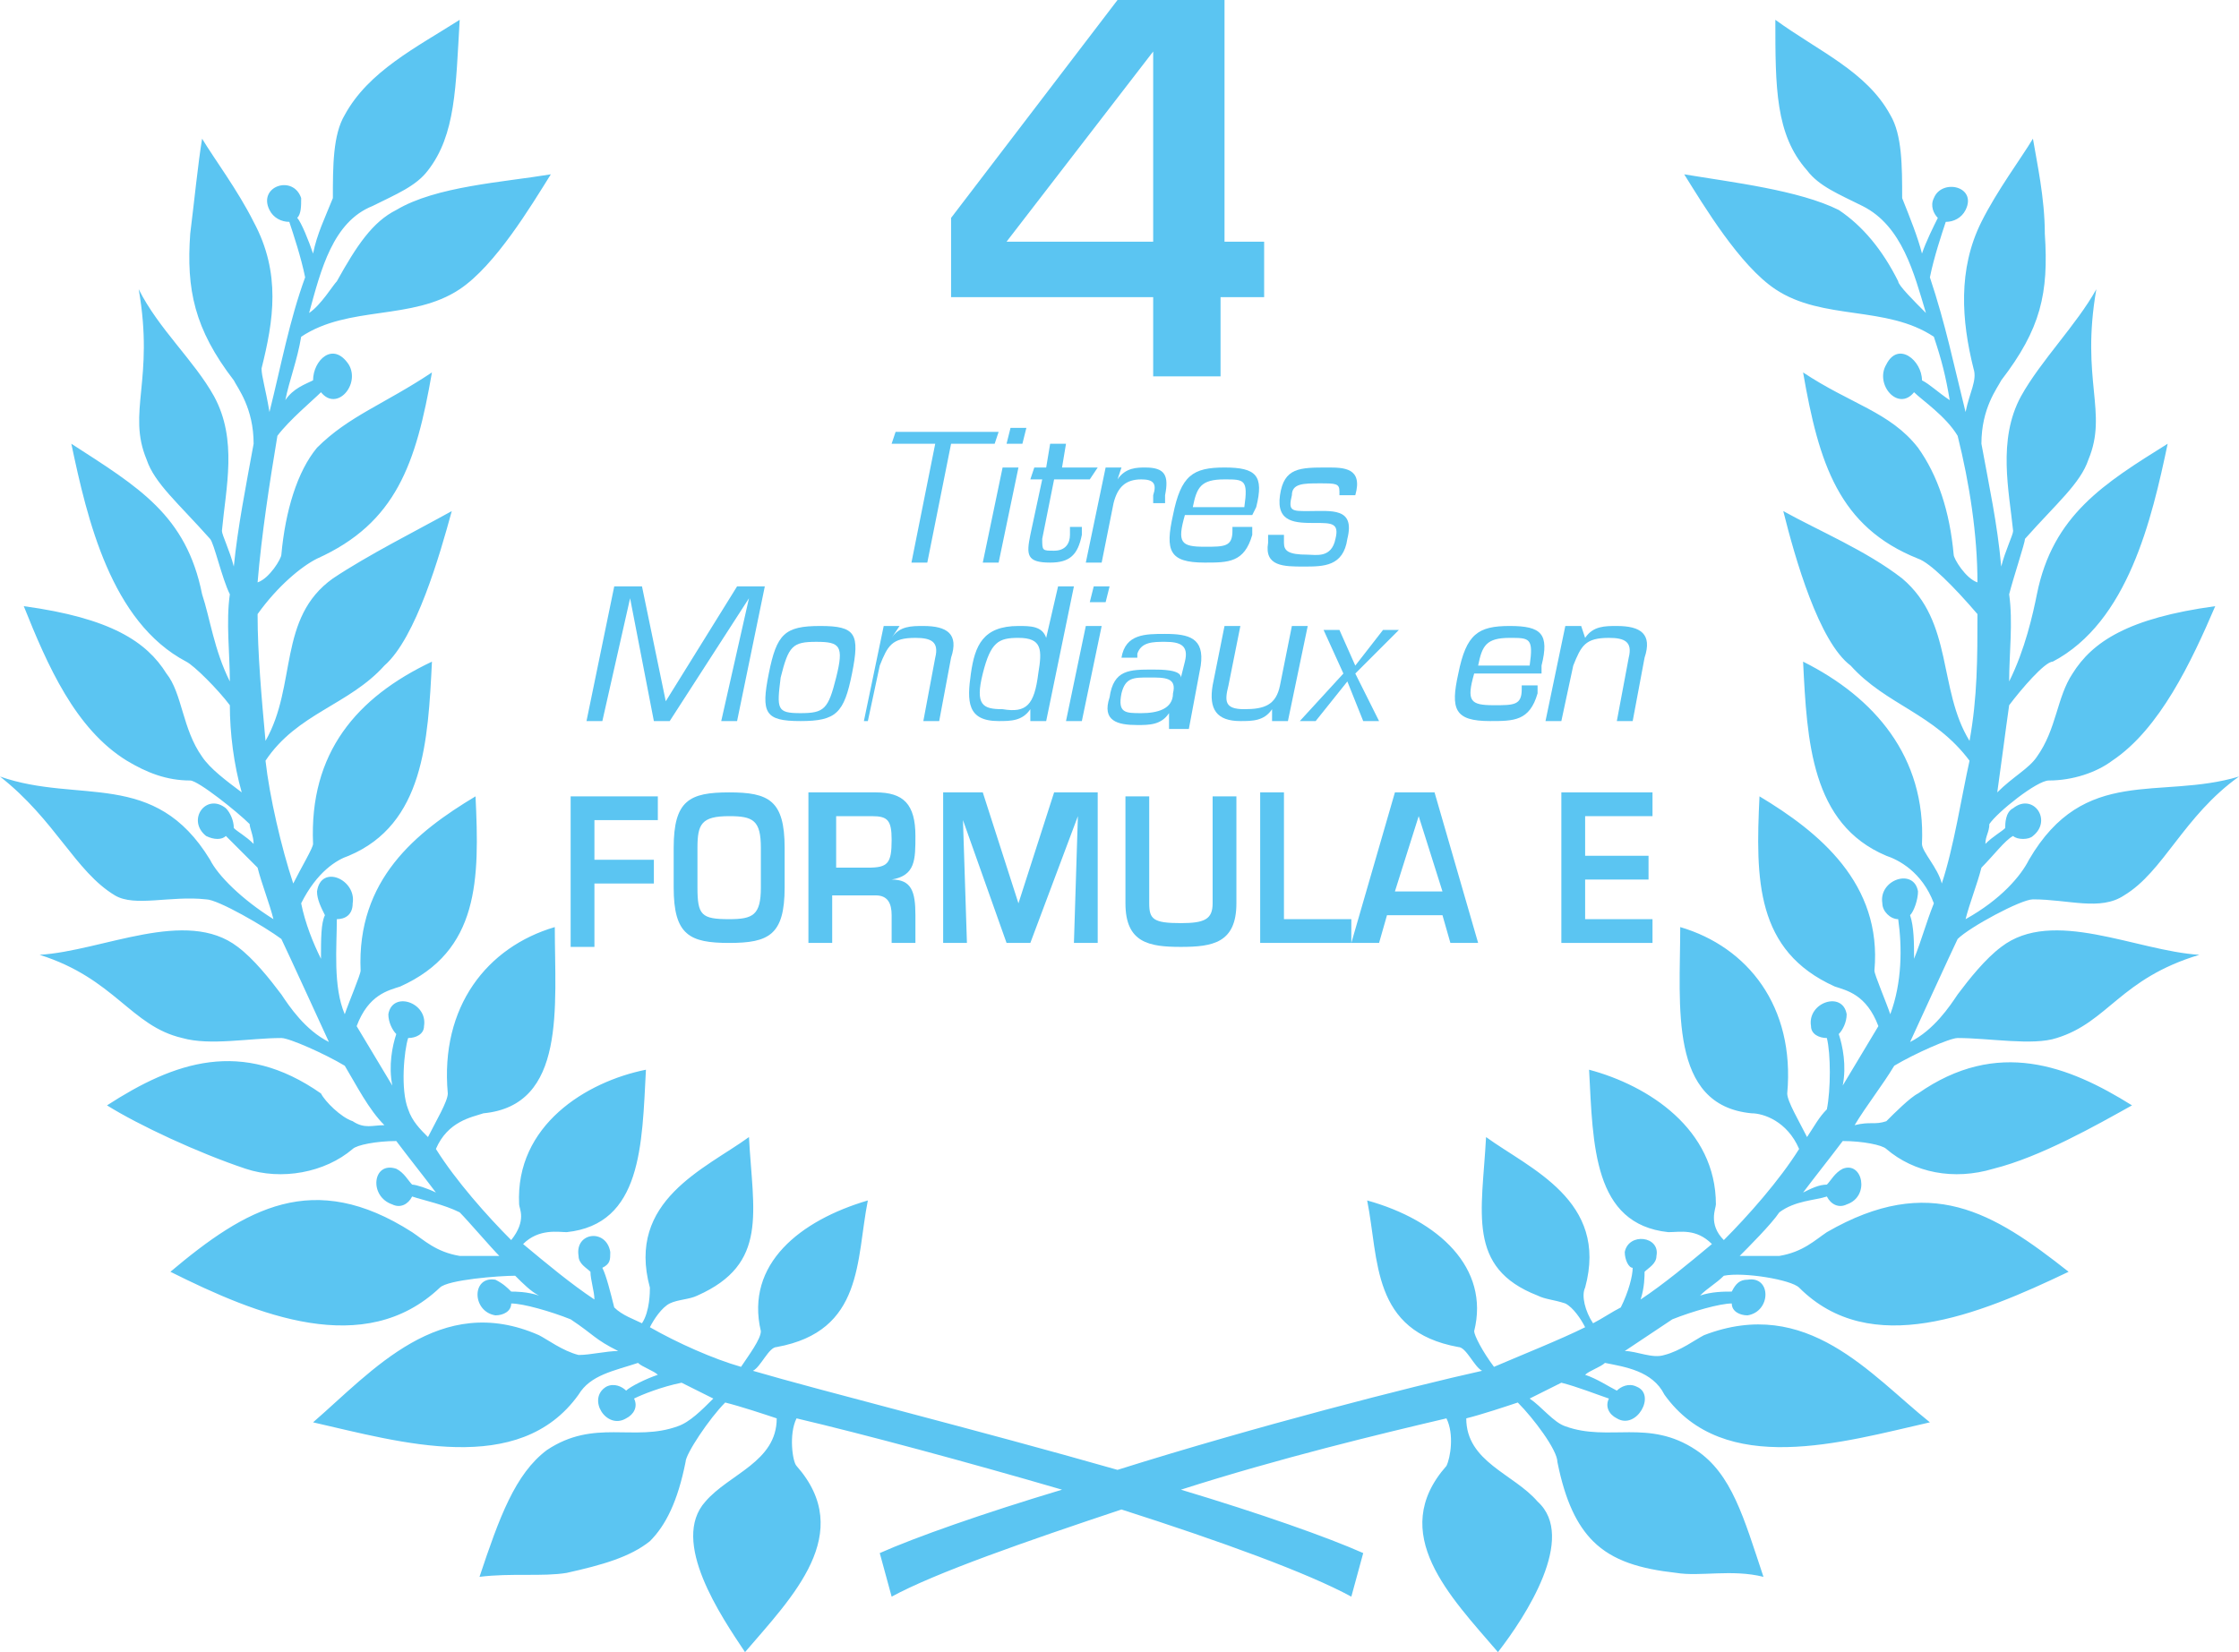<?xml version="1.0" encoding="utf-8"?>
<!-- Generator: Adobe Illustrator 22.1.0, SVG Export Plug-In . SVG Version: 6.00 Build 0)  -->
<svg version="1.1" id="Calque_1" xmlns="http://www.w3.org/2000/svg" xmlns:xlink="http://www.w3.org/1999/xlink" x="0px" y="0px"
	 viewBox="0 0 56.5 41.7" style="enable-background:new 0 0 56.5 41.7;" xml:space="preserve">
<style type="text/css">
	.st0{fill:#5BC5F2;}
</style>
<g>
	<path class="st0" d="M50.4,20c0.1-0.7,0.2-1.5,0.3-2.2c0.3-0.4,0.9-1.1,1.1-1.1c1.9-1,2.5-3.6,2.9-5.5c-1.6,1-2.9,1.8-3.3,3.8
		c-0.1,0.5-0.3,1.4-0.7,2.2c0-0.7,0.1-1.5,0-2.2c0.1-0.4,0.4-1.3,0.4-1.4c0.8-0.9,1.4-1.4,1.6-2c0.5-1.2-0.2-2,0.2-4.3
		C52.4,8.2,51.5,9.1,51,10c-0.6,1.1-0.3,2.4-0.2,3.4c0,0.1-0.2,0.5-0.3,0.9c-0.1-1.1-0.3-2-0.5-3.1c0-0.9,0.4-1.4,0.5-1.6
		c1-1.3,1.2-2.2,1.1-3.7c0-0.9-0.2-1.8-0.3-2.4C51,4,50.4,4.8,50,5.6c-0.6,1.2-0.5,2.5-0.2,3.7c0.1,0.3-0.1,0.6-0.2,1.1
		c-0.3-1.2-0.5-2.2-0.9-3.4c0.1-0.5,0.3-1.1,0.4-1.4c0.2,0,0.4-0.1,0.5-0.3C49.9,4.7,49,4.5,48.8,5c-0.1,0.2,0,0.4,0.1,0.5
		c-0.1,0.2-0.3,0.6-0.4,0.9C48.4,6,48.2,5.5,48,5c0-0.8,0-1.6-0.3-2.1c-0.6-1.1-1.8-1.6-2.9-2.4c0,1.7,0,2.9,0.8,3.8
		c0.3,0.4,0.8,0.6,1.4,0.9c1,0.5,1.3,1.7,1.6,2.7c-0.3-0.3-0.7-0.7-0.7-0.8c-0.4-0.8-0.9-1.4-1.5-1.8c-1-0.5-2.7-0.7-3.9-0.9
		c0.5,0.8,1.4,2.3,2.3,2.9c1.2,0.8,2.8,0.4,4,1.2c0.2,0.6,0.3,1,0.4,1.6c-0.3-0.2-0.5-0.4-0.7-0.5c0-0.5-0.6-1-0.9-0.4
		c-0.3,0.5,0.3,1.2,0.7,0.7c0.2,0.2,0.8,0.6,1.1,1.1c0.3,1.2,0.5,2.5,0.5,3.7c-0.3-0.1-0.6-0.6-0.6-0.7c-0.1-1.1-0.4-2-0.9-2.7
		c-0.7-0.9-1.7-1.1-2.9-1.9c0.4,2.3,0.9,3.9,2.9,4.7c0.3,0.1,0.9,0.7,1.5,1.4c0,1.1,0,2.1-0.2,3.2c-0.8-1.3-0.4-3-1.7-4.1
		c-0.9-0.7-2.1-1.2-3-1.7c0.3,1.2,0.9,3.3,1.7,3.9c0.9,1,2.1,1.2,3,2.4c-0.2,0.9-0.4,2.2-0.7,3.1c-0.1-0.4-0.5-0.8-0.5-1
		c0.1-2.2-1.2-3.7-3-4.6c0.1,2,0.2,4.1,2.1,4.9c0.3,0.1,0.9,0.4,1.2,1.2c-0.2,0.5-0.3,0.9-0.5,1.4c0-0.4,0-0.8-0.1-1.1
		c0.1-0.1,0.2-0.4,0.2-0.6c-0.1-0.6-1-0.3-0.9,0.3c0,0.2,0.2,0.4,0.4,0.4c0.1,0.7,0.1,1.6-0.2,2.4c-0.1-0.3-0.4-1-0.4-1.1
		c0.2-2.2-1.4-3.5-2.9-4.4c-0.1,2.1-0.1,3.9,1.9,4.8c0.3,0.1,0.8,0.2,1.1,1c-0.3,0.5-0.6,1-0.9,1.5c0.1-0.5,0-1-0.1-1.3
		c0.1-0.1,0.2-0.3,0.2-0.5c-0.1-0.6-1-0.3-0.9,0.3c0,0.2,0.2,0.3,0.4,0.3c0.1,0.4,0.1,1.3,0,1.8c-0.2,0.2-0.3,0.4-0.5,0.7
		c-0.2-0.4-0.5-0.9-0.5-1.1c0.2-2.2-1-3.7-2.7-4.2c0,2-0.3,4.5,1.8,4.7c0.3,0,0.9,0.2,1.2,0.9c-0.5,0.8-1.3,1.7-1.9,2.3
		c-0.4-0.4-0.2-0.8-0.2-0.9c0-1.9-1.7-3-3.2-3.4c0.1,1.9,0.1,3.9,2,4.1c0.3,0,0.7-0.1,1.1,0.3c-0.6,0.5-1.2,1-1.8,1.4
		c0.1-0.3,0.1-0.6,0.1-0.7c0.1-0.1,0.3-0.2,0.3-0.4c0.1-0.5-0.7-0.6-0.8-0.1c0,0.2,0.1,0.4,0.2,0.4c0,0.2-0.1,0.6-0.3,1
		c-0.2,0.1-0.5,0.3-0.7,0.4c-0.2-0.3-0.3-0.7-0.2-0.9c0.6-2.2-1.4-3-2.5-3.8c-0.1,1.9-0.5,3.3,1.3,4c0.2,0.1,0.4,0.1,0.7,0.2
		c0.2,0.1,0.4,0.4,0.5,0.6c-0.6,0.3-1.6,0.7-2.3,1c-0.3-0.4-0.5-0.8-0.5-0.9c0.4-1.6-0.9-2.8-2.7-3.3c0.3,1.5,0.1,3.3,2.3,3.7
		c0.2,0,0.4,0.5,0.6,0.6c-1.8,0.4-5.7,1.4-9.2,2.5c-3.5-1-7.5-2-9.2-2.5c0.2-0.1,0.4-0.6,0.6-0.6c2.2-0.4,2-2.2,2.3-3.7
		c-1.7,0.5-3.1,1.6-2.7,3.3c0,0.2-0.3,0.6-0.5,0.9c-0.7-0.2-1.6-0.6-2.3-1c0.1-0.2,0.3-0.5,0.5-0.6s0.5-0.1,0.7-0.2
		c1.8-0.8,1.4-2.1,1.3-4c-1.1,0.8-3.1,1.6-2.5,3.8c0,0.1,0,0.6-0.2,0.9c-0.2-0.1-0.5-0.2-0.7-0.4c-0.1-0.4-0.2-0.8-0.3-1
		c0.2-0.1,0.2-0.2,0.2-0.4c-0.1-0.6-0.9-0.5-0.8,0.1c0,0.2,0.2,0.3,0.3,0.4c0,0.2,0.1,0.5,0.1,0.7c-0.6-0.4-1.2-0.9-1.8-1.4
		c0.4-0.4,0.9-0.3,1.1-0.3c1.9-0.2,1.9-2.2,2-4.1c-1.5,0.3-3.3,1.4-3.2,3.4c0,0.1,0.2,0.4-0.2,0.9c-0.6-0.6-1.4-1.5-1.9-2.3
		c0.3-0.7,0.9-0.8,1.2-0.9c2.1-0.2,1.8-2.7,1.8-4.7c-1.7,0.5-2.9,2-2.7,4.2c0,0.2-0.3,0.7-0.5,1.1c-0.2-0.2-0.4-0.4-0.5-0.7
		c-0.2-0.5-0.1-1.5,0-1.8c0.2,0,0.4-0.1,0.4-0.3c0.1-0.6-0.8-0.9-0.9-0.3c0,0.2,0.1,0.4,0.2,0.5c-0.1,0.3-0.2,0.8-0.1,1.3
		c-0.3-0.5-0.6-1-0.9-1.5c0.3-0.8,0.8-0.9,1.1-1c2-0.9,2-2.7,1.9-4.8c-1.5,0.9-3,2.1-2.9,4.4c0,0.1-0.3,0.8-0.4,1.1
		c-0.3-0.7-0.2-1.7-0.2-2.4c0.2,0,0.4-0.1,0.4-0.4c0.1-0.6-0.8-1-0.9-0.3c0,0.2,0.1,0.4,0.2,0.6c-0.1,0.2-0.1,0.6-0.1,1.1
		c-0.2-0.4-0.4-0.9-0.5-1.4C8,22,8.5,21.7,8.8,21.6c1.9-0.8,2-2.9,2.1-4.9c-1.9,0.9-3.1,2.3-3,4.6c0,0.1-0.3,0.6-0.5,1
		c-0.3-0.9-0.6-2.2-0.7-3.1c0.8-1.2,2.1-1.4,3-2.4c0.8-0.7,1.4-2.8,1.7-3.9c-0.9,0.5-2.1,1.1-3,1.7c-1.4,1-0.9,2.7-1.7,4.1
		c-0.1-1.1-0.2-2.2-0.2-3.2C7,14.8,7.6,14.3,8,14.1c2-0.9,2.5-2.4,2.9-4.7c-1.2,0.8-2.1,1.1-2.9,1.9c-0.5,0.6-0.8,1.6-0.9,2.7
		c0,0.1-0.3,0.6-0.6,0.7C6.6,13.5,6.8,12.2,7,11c0.3-0.4,0.9-0.9,1.1-1.1c0.4,0.5,1-0.2,0.7-0.7C8.4,8.6,7.9,9.1,7.9,9.6
		c-0.2,0.1-0.5,0.2-0.7,0.5c0.1-0.5,0.3-1,0.4-1.6c1.2-0.8,2.8-0.4,4-1.2c0.9-0.6,1.8-2.1,2.3-2.9C12.7,4.6,11,4.7,10,5.3
		C9.4,5.6,9,6.2,8.5,7.1C8.4,7.2,8.1,7.7,7.8,7.9c0.3-1.1,0.6-2.3,1.6-2.7c0.6-0.3,1.1-0.5,1.4-0.9c0.7-0.9,0.7-2.1,0.8-3.8
		c-1.1,0.7-2.3,1.3-2.9,2.4C8.4,3.4,8.4,4.2,8.4,5C8.2,5.5,8,5.9,7.9,6.4C7.8,6.1,7.6,5.6,7.5,5.5C7.6,5.4,7.6,5.2,7.6,5
		C7.4,4.4,6.5,4.7,6.8,5.3c0.1,0.2,0.3,0.3,0.5,0.3C7.4,5.9,7.6,6.5,7.7,7c-0.4,1.1-0.6,2.2-0.9,3.4C6.7,9.8,6.6,9.5,6.6,9.3
		c0.3-1.2,0.5-2.4-0.2-3.7C6,4.8,5.4,4,5.1,3.5C5,4.1,4.9,5.1,4.8,5.9C4.7,7.3,4.9,8.3,5.9,9.6c0.1,0.2,0.5,0.7,0.5,1.6
		c-0.2,1.1-0.4,2.1-0.5,3.1c-0.1-0.4-0.3-0.8-0.3-0.9C5.7,12.3,6,11.1,5.4,10C4.9,9.1,4,8.3,3.5,7.3c0.4,2.3-0.3,3.1,0.2,4.3
		c0.2,0.6,0.8,1.1,1.6,2c0.1,0.1,0.3,1,0.5,1.4c-0.1,0.7,0,1.5,0,2.2c-0.4-0.8-0.5-1.6-0.7-2.2c-0.4-2-1.6-2.7-3.3-3.8
		c0.4,1.9,1,4.5,2.9,5.5c0.2,0.1,0.8,0.7,1.1,1.1c0,0.7,0.1,1.5,0.3,2.2c-0.4-0.3-0.8-0.6-1-0.9c-0.5-0.7-0.5-1.6-0.9-2.1
		c-0.5-0.8-1.4-1.4-3.6-1.7c0.6,1.5,1.3,3.1,2.6,3.9c0.5,0.3,1,0.5,1.6,0.5c0.2,0,1.2,0.8,1.5,1.1c0,0.1,0.1,0.3,0.1,0.5
		C6.2,21.1,6,21,5.9,20.9c0-0.2-0.1-0.4-0.2-0.5c-0.5-0.4-1,0.3-0.5,0.7c0.2,0.1,0.4,0.1,0.5,0c0.2,0.2,0.5,0.5,0.8,0.8
		c0.1,0.4,0.3,0.9,0.4,1.3c-0.8-0.5-1.4-1.1-1.6-1.5C3.9,19.4,2,20.3,0,19.6c1.4,1.1,1.9,2.4,2.9,3c0.5,0.3,1.4,0,2.3,0.1
		c0.3,0,1.5,0.7,1.9,1c0.1,0.2,1.2,2.6,1.2,2.6c-0.6-0.3-1-0.9-1.2-1.2c-0.3-0.4-0.7-0.9-1.1-1.2c-1.3-1-3.4,0.1-5,0.2
		c1.9,0.6,2.3,1.8,3.6,2.1c0.7,0.2,1.7,0,2.5,0c0.2,0,1.1,0.4,1.6,0.7c0.3,0.5,0.6,1.1,1,1.5c-0.3,0-0.5,0.1-0.8-0.1
		c-0.3-0.1-0.7-0.5-0.8-0.7c-2-1.4-3.7-0.8-5.4,0.3c0.8,0.5,2.3,1.2,3.5,1.6c0.9,0.3,2,0.1,2.7-0.5c0.1-0.1,0.6-0.2,1.1-0.2
		c0.3,0.4,0.7,0.9,1,1.3c-0.2-0.1-0.5-0.2-0.6-0.2c-0.1-0.1-0.2-0.3-0.4-0.4c-0.6-0.2-0.7,0.7-0.1,0.9c0.2,0.1,0.4,0,0.5-0.2
		c0.3,0.1,0.8,0.2,1.2,0.4c0.2,0.2,0.8,0.9,1,1.1c-0.2,0-0.8,0-1,0c-0.6-0.1-0.9-0.4-1.2-0.6c-2.5-1.6-4.2-0.6-6.1,1
		c2.2,1.1,4.9,2.2,6.8,0.4c0.2-0.2,1.5-0.3,1.9-0.3c0.2,0.2,0.4,0.4,0.6,0.5c-0.3-0.1-0.6-0.1-0.7-0.1c-0.1-0.1-0.2-0.2-0.4-0.3
		c-0.6-0.1-0.6,0.8,0,0.9c0.2,0,0.4-0.1,0.4-0.3c0.3,0,1,0.2,1.5,0.4c0.6,0.4,0.6,0.5,1.2,0.8c-0.3,0-0.7,0.1-1,0.1
		c-0.4-0.1-0.8-0.4-1-0.5c-2.5-1.1-4.2,0.9-5.7,2.2c2.2,0.5,5.2,1.4,6.7-0.7c0.3-0.5,0.9-0.6,1.5-0.8c0.1,0.1,0.4,0.2,0.5,0.3
		c-0.3,0.1-0.7,0.3-0.8,0.4c-0.1-0.1-0.3-0.2-0.5-0.1c-0.5,0.3,0,1.1,0.5,0.8c0.2-0.1,0.3-0.3,0.2-0.5c0.2-0.1,0.7-0.3,1.2-0.4
		c0.2,0.1,0.6,0.3,0.8,0.4c-0.3,0.3-0.6,0.6-0.9,0.7c-1.1,0.4-2.1-0.2-3.3,0.6c-0.8,0.6-1.2,1.7-1.7,3.2c0.8-0.1,1.6,0,2.2-0.1
		c0.9-0.2,1.6-0.4,2.1-0.8c0.4-0.4,0.7-1,0.9-2c0-0.2,0.6-1.1,1-1.5c0.4,0.1,1,0.3,1.3,0.4c0,1.1-1.2,1.4-1.8,2.1
		c-0.9,1,0.4,2.9,1,3.8c1.2-1.4,2.8-3,1.3-4.7c-0.1-0.1-0.2-0.8,0-1.2c1.7,0.4,4.3,1.1,6.7,1.8c-2,0.6-3.7,1.2-4.6,1.6l0.3,1.1
		c1.1-0.6,3.4-1.4,5.8-2.2c2.5,0.8,4.7,1.6,5.8,2.2l0.3-1.1c-0.9-0.4-2.6-1-4.6-1.6c2.5-0.8,5-1.4,6.7-1.8c0.2,0.4,0.1,1,0,1.2
		c-1.5,1.7,0.1,3.3,1.3,4.7c0.7-0.9,2-2.9,1-3.8c-0.6-0.7-1.8-1-1.8-2.1c0.4-0.1,1-0.3,1.3-0.4c0.4,0.4,1,1.2,1,1.5
		c0.2,1,0.5,1.6,0.9,2c0.5,0.5,1.2,0.7,2.1,0.8c0.6,0.1,1.4-0.1,2.2,0.1c-0.5-1.5-0.8-2.6-1.7-3.2c-1.2-0.8-2.2-0.2-3.3-0.6
		c-0.3-0.1-0.6-0.5-0.9-0.7c0.2-0.1,0.6-0.3,0.8-0.4c0.4,0.1,0.9,0.3,1.2,0.4c-0.1,0.2,0,0.4,0.2,0.5c0.5,0.3,1-0.6,0.5-0.8
		c-0.2-0.1-0.4,0-0.5,0.1c-0.2-0.1-0.5-0.3-0.8-0.4c0.1-0.1,0.4-0.2,0.5-0.3c0.5,0.1,1.2,0.2,1.5,0.8c1.5,2.1,4.5,1.2,6.7,0.7
		c-1.5-1.2-3.1-3.2-5.7-2.2c-0.2,0.1-0.6,0.4-1,0.5c-0.3,0.1-0.7-0.1-1-0.1c0.6-0.4,0.6-0.4,1.2-0.8c0.5-0.2,1.2-0.4,1.5-0.4
		c0,0.2,0.2,0.3,0.4,0.3c0.6-0.1,0.6-1,0-0.9c-0.2,0-0.3,0.1-0.4,0.3c-0.2,0-0.5,0-0.8,0.1c0.2-0.2,0.4-0.3,0.6-0.5
		c0.5-0.1,1.7,0.1,1.9,0.3c1.8,1.8,4.5,0.7,6.8-0.4c-1.9-1.5-3.5-2.5-6.1-1c-0.3,0.2-0.6,0.5-1.2,0.6c-0.2,0-0.7,0-1,0
		c0.2-0.2,0.8-0.8,1-1.1c0.4-0.3,0.9-0.3,1.2-0.4c0.1,0.2,0.3,0.3,0.5,0.2c0.6-0.2,0.4-1.1-0.1-0.9c-0.2,0.1-0.3,0.3-0.4,0.4
		c-0.2,0-0.4,0.1-0.6,0.2c0.3-0.4,0.7-0.9,1-1.3c0.5,0,1,0.1,1.1,0.2c0.7,0.6,1.7,0.8,2.7,0.5c1.2-0.3,2.6-1.1,3.5-1.6
		c-1.6-1-3.4-1.7-5.4-0.3c-0.2,0.1-0.6,0.5-0.8,0.7c-0.3,0.1-0.4,0-0.8,0.1c0.3-0.5,0.7-1,1-1.5c0.5-0.3,1.4-0.7,1.6-0.7
		c0.8,0,1.9,0.2,2.5,0c1.3-0.4,1.6-1.5,3.6-2.1c-1.6-0.1-3.7-1.2-5-0.2c-0.4,0.3-0.8,0.8-1.1,1.2c-0.2,0.3-0.6,0.9-1.2,1.2
		c0,0,1.1-2.4,1.2-2.6c0.3-0.3,1.6-1,1.9-1c0.9,0,1.7,0.3,2.3-0.1c1-0.6,1.5-2,2.9-3c-2,0.6-3.9-0.3-5.3,2.1c-0.2,0.4-0.7,1-1.6,1.5
		c0.1-0.4,0.3-0.9,0.4-1.3c0.3-0.3,0.6-0.7,0.8-0.8c0.1,0.1,0.4,0.1,0.5,0c0.5-0.4,0-1.1-0.5-0.7c-0.2,0.1-0.2,0.4-0.2,0.5
		c-0.1,0.1-0.3,0.2-0.5,0.4c0-0.2,0.1-0.3,0.1-0.5c0.2-0.3,1.2-1.1,1.5-1.1c0.6,0,1.2-0.2,1.6-0.5c1.2-0.8,2-2.5,2.6-3.9
		c-2.2,0.3-3.1,0.9-3.6,1.7c-0.4,0.6-0.4,1.4-0.9,2.1C51.2,19.4,50.8,19.6,50.4,20"/>
	<g>
		<path class="st0" d="M30.8,6.1h1.1v1.4h-1.1v2h-1.7v-2H24v-2L28.2,0h2.7v6.1H30.8z M29.1,1.3L29.1,1.3l-3.7,4.8h3.7V1.3z"/>
	</g>
</g>
<g>
	<path class="st0" d="M23.4,14.2H23l0.6-3h-1.1l0.1-0.3h2.6l-0.1,0.3H24L23.4,14.2z"/>
	<path class="st0" d="M25.2,14.2h-0.4l0.5-2.4h0.4L25.2,14.2z M25.8,11.2h-0.4l0.1-0.4h0.4L25.8,11.2z"/>
	<path class="st0" d="M27.5,12.1h-0.9l-0.3,1.5c0,0.3,0,0.3,0.3,0.3s0.4-0.2,0.4-0.4v-0.2h0.3v0.2c-0.1,0.5-0.3,0.7-0.8,0.7
		c-0.6,0-0.6-0.2-0.5-0.7l0.3-1.4H26l0.1-0.3h0.3l0.1-0.6h0.4l-0.1,0.6h0.9L27.5,12.1z"/>
	<path class="st0" d="M28.3,11.8l-0.1,0.3l0,0c0.2-0.3,0.5-0.3,0.7-0.3c0.5,0,0.6,0.2,0.5,0.7v0.2h-0.3v-0.2c0.1-0.3,0-0.4-0.3-0.4
		c-0.4,0-0.6,0.2-0.7,0.6l-0.3,1.5h-0.4l0.5-2.4L28.3,11.8L28.3,11.8z"/>
	<path class="st0" d="M31.6,13.5L31.6,13.5c-0.2,0.7-0.6,0.7-1.2,0.7c-0.9,0-1-0.3-0.8-1.2c0.2-1,0.5-1.2,1.3-1.2s1,0.2,0.8,1
		L31.6,13h-1.7c-0.2,0.7-0.1,0.8,0.5,0.8c0.5,0,0.7,0,0.7-0.4v-0.1h0.5V13.5z M31.4,12.8c0.1-0.7,0-0.7-0.5-0.7
		c-0.6,0-0.7,0.2-0.8,0.7H31.4z"/>
	<path class="st0" d="M34.2,12.5h-0.4v-0.1c0-0.2-0.1-0.2-0.5-0.2s-0.7,0-0.7,0.3c-0.1,0.4,0,0.4,0.4,0.4c0.6,0,1.2-0.1,1,0.7
		c-0.1,0.7-0.6,0.7-1.1,0.7s-1,0-0.9-0.6v-0.2h0.4v0.2c0,0.2,0.1,0.3,0.6,0.3c0.2,0,0.6,0.1,0.7-0.4c0.1-0.4-0.1-0.4-0.5-0.4
		c-0.5,0-1,0-0.9-0.7s0.5-0.7,1.2-0.7C33.9,11.8,34.4,11.8,34.2,12.5L34.2,12.5z"/>
</g>
<g>
	<path class="st0" d="M16.9,18.2h-0.4l-0.6-3.1l0,0l-0.7,3.1h-0.4l0.7-3.4h0.7l0.6,2.9l1.8-2.9h0.7l-0.7,3.4h-0.4l0.7-3.1l0,0
		L16.9,18.2z"/>
	<path class="st0" d="M20.7,15.8c0.9,0,1,0.2,0.8,1.2s-0.4,1.2-1.3,1.2s-1-0.2-0.8-1.2C19.6,16,19.8,15.8,20.7,15.8z M20.2,18
		c0.6,0,0.7-0.1,0.9-0.9c0.2-0.8,0.1-0.9-0.5-0.9s-0.7,0.1-0.9,0.9C19.6,17.9,19.6,18,20.2,18z"/>
	<path class="st0" d="M22.5,16.1L22.5,16.1c0.2-0.3,0.5-0.3,0.8-0.3c0.6,0,0.9,0.2,0.7,0.8l-0.3,1.6h-0.4l0.3-1.6
		c0.1-0.4-0.1-0.5-0.5-0.5c-0.6,0-0.7,0.2-0.9,0.7l-0.3,1.4h-0.1l0.5-2.4h0.4L22.5,16.1z"/>
	<path class="st0" d="M26,17.9L26,17.9c-0.2,0.3-0.5,0.3-0.8,0.3c-0.8,0-0.8-0.5-0.7-1.2c0.1-0.7,0.3-1.2,1.2-1.2
		c0.3,0,0.6,0,0.7,0.3l0,0l0.3-1.3h0.4l-0.7,3.4H26V17.9z M26.2,17c0.1-0.6,0.1-0.9-0.5-0.9c-0.5,0-0.7,0.1-0.9,0.9
		c-0.2,0.8,0,0.9,0.5,0.9C25.9,18,26.1,17.8,26.2,17z"/>
	<path class="st0" d="M27.3,18.2h-0.4l0.5-2.4h0.4L27.3,18.2z M27.9,15.2h-0.4l0.1-0.4H28L27.9,15.2z"/>
	<path class="st0" d="M29.5,18.2V18l0,0c-0.2,0.3-0.5,0.3-0.8,0.3c-0.5,0-0.9-0.1-0.7-0.7c0.1-0.7,0.5-0.7,1.1-0.7
		c0.2,0,0.7,0,0.7,0.2l0,0l0.1-0.4c0.1-0.4-0.1-0.5-0.5-0.5c-0.3,0-0.6,0-0.7,0.3v0.1h-0.4l0,0c0.1-0.6,0.6-0.6,1.1-0.6
		c0.6,0,1,0.1,0.9,0.8L30,18.4h-0.5V18.2z M29.6,17.5c0.1-0.4-0.2-0.4-0.6-0.4s-0.6,0-0.7,0.4C28.2,18,28.4,18,28.8,18
		C29.2,18,29.6,17.9,29.6,17.5z"/>
	<path class="st0" d="M32.1,17.9L32.1,17.9c-0.2,0.3-0.5,0.3-0.8,0.3c-0.6,0-0.8-0.3-0.7-0.9l0.3-1.5h0.4L31,17.3
		c-0.1,0.4-0.1,0.6,0.4,0.6s0.8-0.1,0.9-0.6l0.3-1.5H33l-0.5,2.4h-0.4L32.1,17.9z"/>
	<path class="st0" d="M34.2,17l0.6,1.2h-0.4l-0.4-1l-0.8,1h-0.4l1.1-1.2l-0.5-1.1h0.4l0.4,0.9l0.7-0.9h0.4L34.2,17z"/>
	<path class="st0" d="M38.8,17.5L38.8,17.5c-0.2,0.7-0.6,0.7-1.2,0.7c-0.9,0-1-0.3-0.8-1.2c0.2-1,0.5-1.2,1.3-1.2s1,0.2,0.8,1V17
		h-1.7c-0.2,0.7-0.1,0.8,0.5,0.8c0.5,0,0.7,0,0.7-0.4v-0.1h0.4V17.5z M38.6,16.8c0.1-0.7,0-0.7-0.5-0.7c-0.6,0-0.7,0.2-0.8,0.7H38.6
		z"/>
	<path class="st0" d="M40,16.1L40,16.1c0.2-0.3,0.5-0.3,0.8-0.3c0.6,0,0.9,0.2,0.7,0.8l-0.3,1.6h-0.4l0.3-1.6
		c0.1-0.4-0.1-0.5-0.5-0.5c-0.6,0-0.7,0.2-0.9,0.7l-0.3,1.4H39l0.5-2.4h0.4L40,16.1z"/>
</g>
<g>
	<path class="st0" d="M15,21.7h1.5v0.6H15v1.6h-0.6v-3.8h2.2v0.6H15V21.7z"/>
	<path class="st0" d="M19.8,21.4v1c0,1.2-0.4,1.4-1.4,1.4S17,23.6,17,22.4v-1c0-1.2,0.4-1.4,1.4-1.4S19.8,20.2,19.8,21.4z
		 M17.6,21.4v1c0,0.7,0.1,0.8,0.8,0.8c0.6,0,0.8-0.1,0.8-0.8v-1c0-0.7-0.2-0.8-0.8-0.8C17.7,20.6,17.6,20.8,17.6,21.4z"/>
	<path class="st0" d="M21,22.6v1.2h-0.6V20h1.7c0.7,0,1,0.3,1,1.1c0,0.6,0,1-0.6,1.1l0,0c0.5,0,0.6,0.3,0.6,0.9v0.7h-0.6v-0.7
		c0-0.3-0.1-0.5-0.4-0.5L21,22.6L21,22.6z M21.9,21.9c0.5,0,0.6-0.1,0.6-0.7c0-0.5-0.1-0.6-0.5-0.6h-0.9v1.3L21.9,21.9L21.9,21.9z"
		/>
	<path class="st0" d="M26,23.8h-0.6l-1.1-3.1l0,0l0.1,3.1h-0.6V20h1l0.9,2.8l0,0l0.9-2.8h1.1v3.8h-0.6l0.1-3.2l0,0L26,23.8z"/>
	<path class="st0" d="M31.2,20.1v2.7c0,1-0.6,1.1-1.4,1.1s-1.4-0.1-1.4-1.1v-2.7H29v2.7c0,0.4,0.1,0.5,0.8,0.5
		c0.6,0,0.8-0.1,0.8-0.5v-2.7H31.2z"/>
	<path class="st0" d="M32.5,23.2h1.6v0.6h-2.3V20h0.6v3.2H32.5z"/>
	<path class="st0" d="M35,23.1l-0.2,0.7h-0.7l1.1-3.8h1l1.1,3.8h-0.7l-0.2-0.7H35z M35.8,20.6L35.8,20.6l-0.6,1.9h1.2L35.8,20.6z"/>
	<path class="st0" d="M40,21.6h1.6v0.6H40v1h1.7v0.6h-2.3V20h2.3v0.6H40V21.6z"/>
</g>
</svg>
